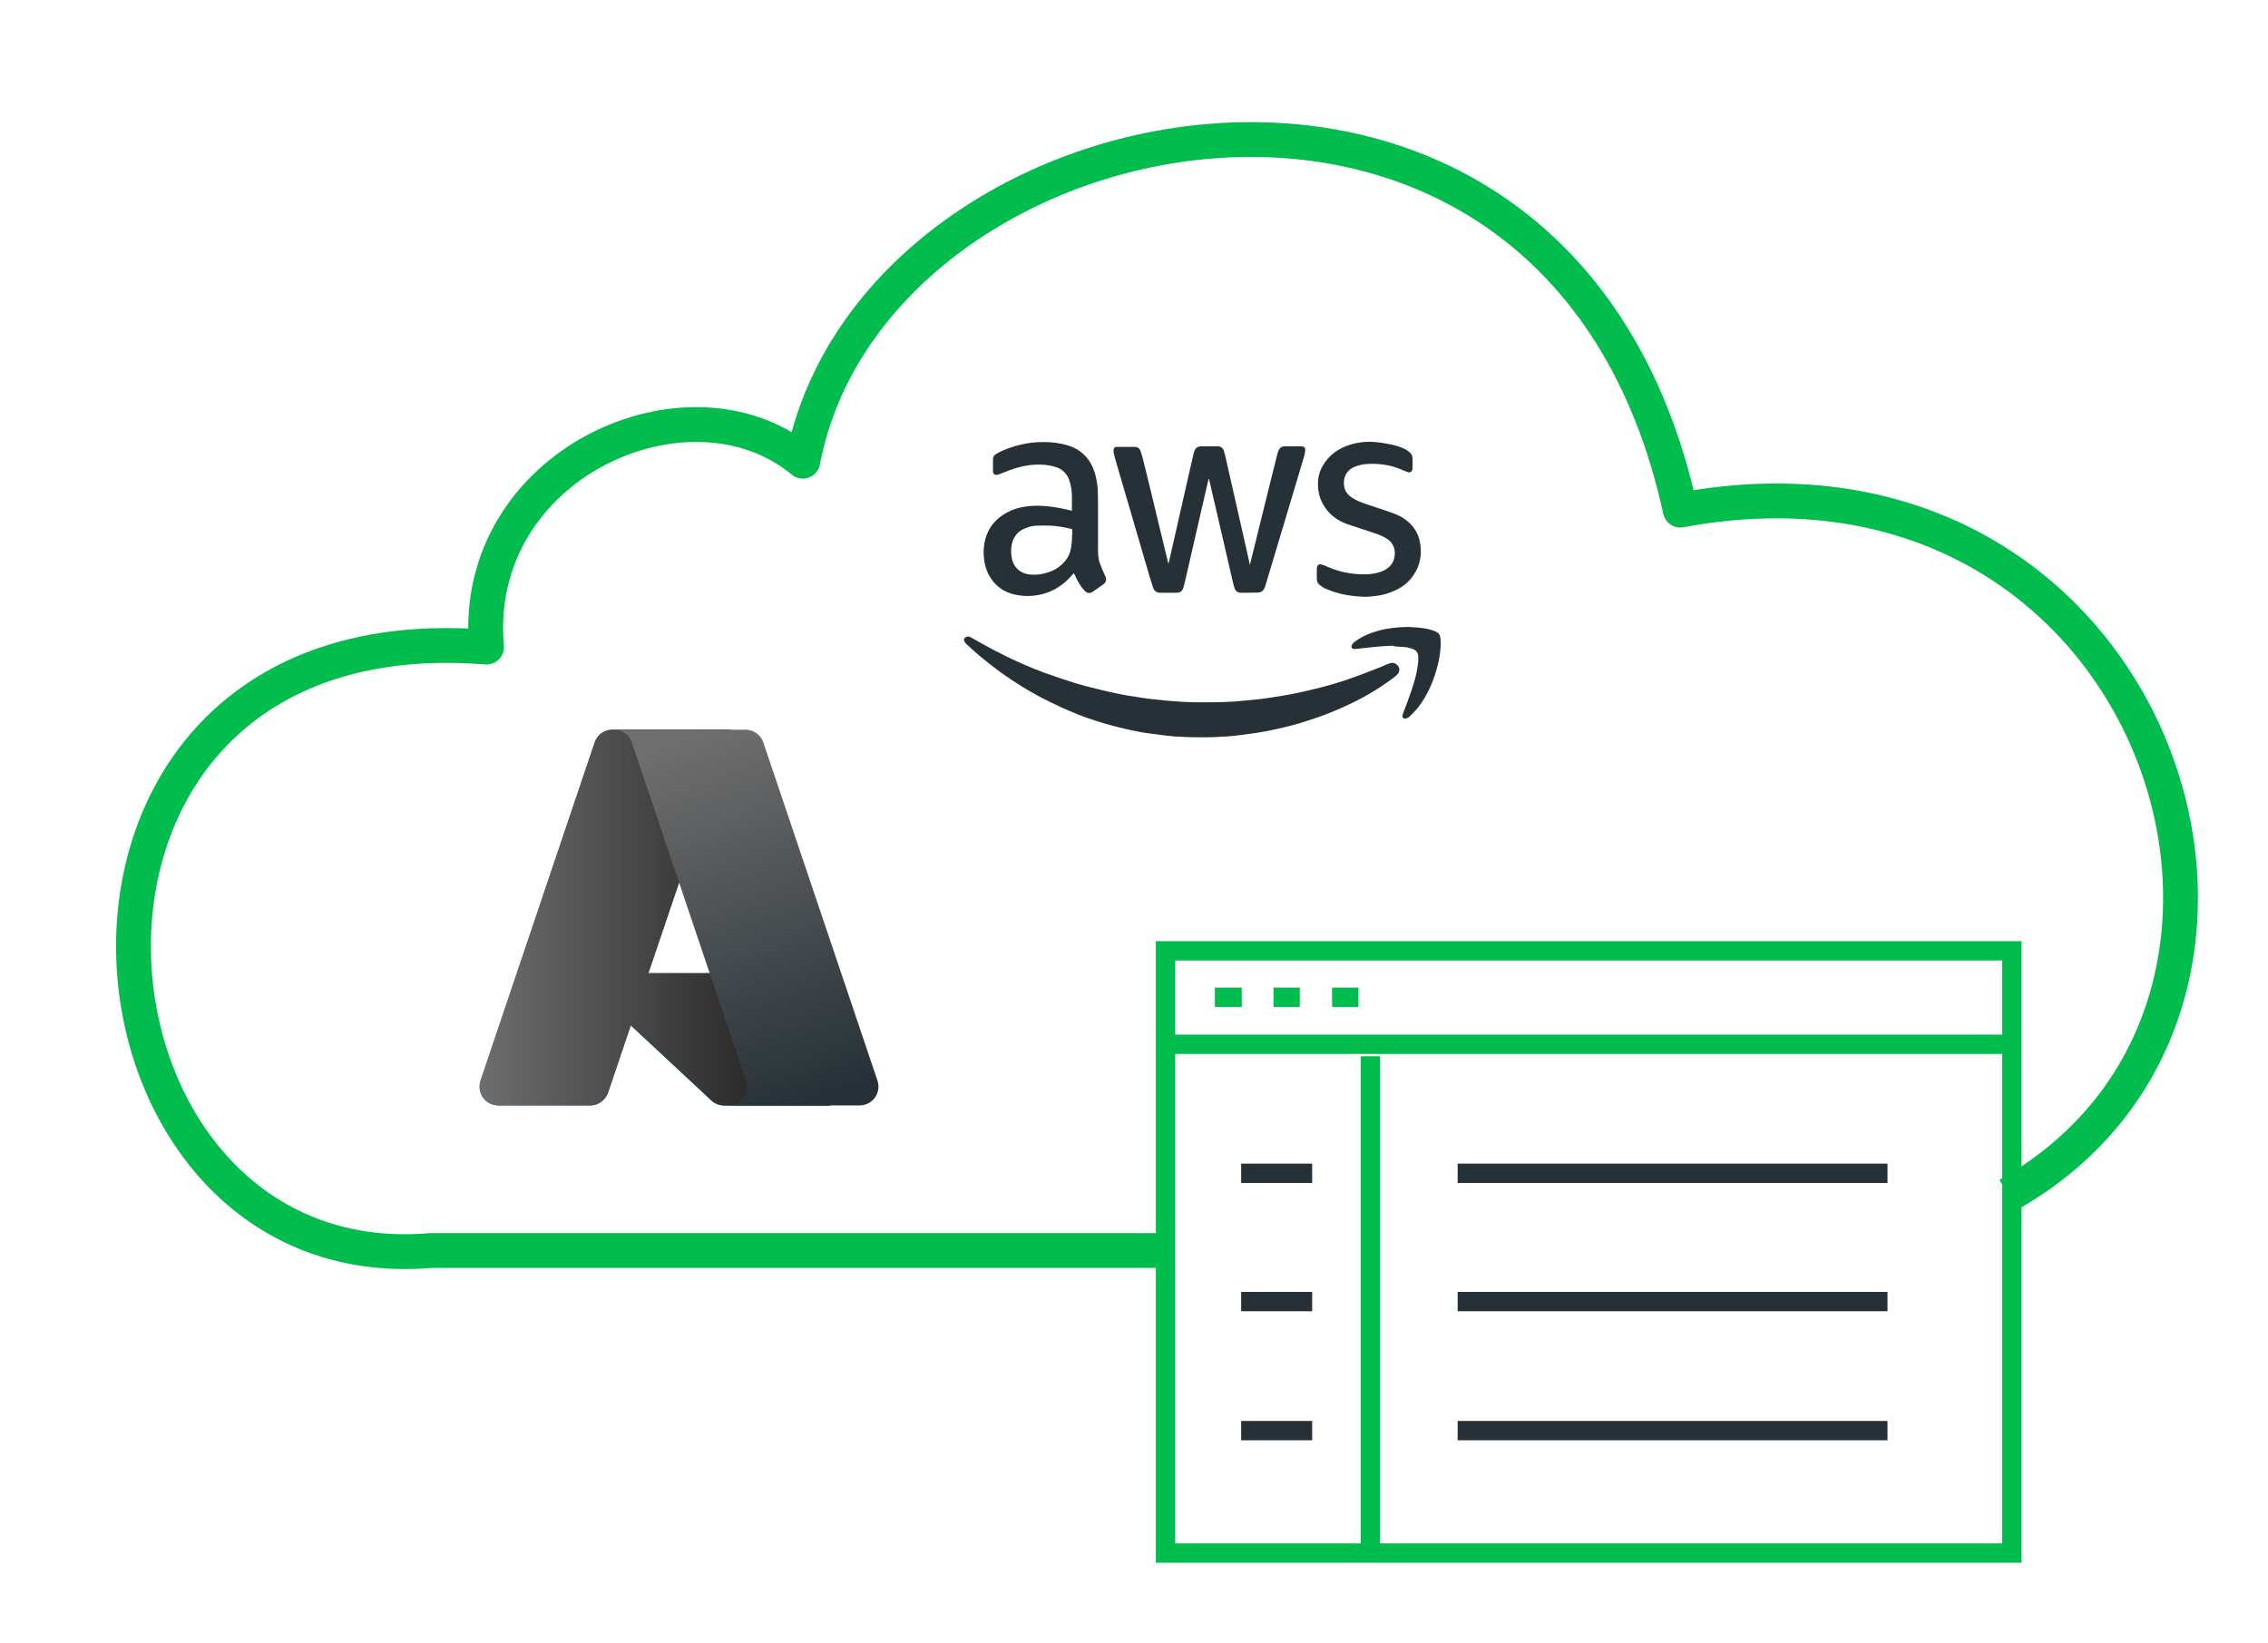 <?xml version="1.0" encoding="UTF-8"?>
<svg xmlns="http://www.w3.org/2000/svg" xmlns:xlink="http://www.w3.org/1999/xlink" id="Layer_1" width="117.24" height="84.94" viewBox="0 0 117.24 84.94">
  <defs>
    <style>.cls-1{fill:url(#linear-gradient);}.cls-2{fill:#0078d4;}.cls-3{fill:#263137;}.cls-4{fill:url(#New_Gradient_Swatch_1);}.cls-5{stroke-linejoin:round;stroke-width:1.8px;}.cls-5,.cls-6,.cls-7,.cls-8{fill:none;}.cls-5,.cls-6,.cls-8{stroke:#00bd4d;}.cls-9{fill:url(#linear-gradient-2);}.cls-6,.cls-7{stroke-miterlimit:10;}.cls-7{stroke:#263137;}</style>
    <linearGradient id="linear-gradient" x1="-1052.95" y1="479.42" x2="-1057.01" y2="491.4" gradientTransform="translate(1679.12 -709.94) scale(1.56)" gradientUnits="userSpaceOnUse">
      <stop offset="0" stop-color="#114a8b"></stop>
      <stop offset="1" stop-color="#0669bc"></stop>
    </linearGradient>
    <linearGradient id="linear-gradient-2" x1="24.79" y1="47.44" x2="42.89" y2="47.44" gradientUnits="userSpaceOnUse">
      <stop offset="0" stop-color="#6f6e6e"></stop>
      <stop offset="1" stop-color="#181716"></stop>
    </linearGradient>
    <linearGradient id="New_Gradient_Swatch_1" x1="-1052.17" y1="479.06" x2="-1047.72" y2="490.92" gradientTransform="translate(1679.12 -709.94) scale(1.56)" gradientUnits="userSpaceOnUse">
      <stop offset="0" stop-color="#6f6e6e"></stop>
      <stop offset="1" stop-color="#263137"></stop>
    </linearGradient>
  </defs>
  <path class="cls-5" d="M60.16,64.64H22.28C2.73,66.33-.14,31.43,25.15,33.45c-.84-9.44,10.45-14.5,16.35-9.61,3.6-18.94,39.12-26.13,45.36,2.53,24.59-4.61,34.56,25.48,16.94,35.4"></path>
  <g id="converged-networking-icon">
    <g id="advanced-dns-protection-icon">
      <line id="Line_988" class="cls-7" x1="97.57" y1="60.65" x2="75.35" y2="60.65"></line>
      <g id="_12">
        <line id="Line_377" class="cls-6" x1="60.16" y1="53.98" x2="103.98" y2="53.98"></line>
        <line id="Line_378" class="cls-6" x1="62.8" y1="51.55" x2="64.19" y2="51.55"></line>
        <line id="Line_379" class="cls-6" x1="65.83" y1="51.55" x2="67.19" y2="51.55"></line>
        <line id="Line_380" class="cls-6" x1="68.86" y1="51.55" x2="70.22" y2="51.55"></line>
      </g>
      <line id="Line_988-2" class="cls-7" x1="97.57" y1="67.28" x2="75.35" y2="67.28"></line>
      <line id="Line_988-3" class="cls-7" x1="97.57" y1="73.95" x2="75.35" y2="73.95"></line>
      <line id="Line_988-4" class="cls-7" x1="67.83" y1="60.65" x2="64.16" y2="60.65"></line>
      <line id="Line_988-5" class="cls-7" x1="67.83" y1="67.28" x2="64.16" y2="67.28"></line>
      <line id="Line_988-6" class="cls-7" x1="67.83" y1="73.95" x2="64.16" y2="73.95"></line>
    </g>
  </g>
  <rect class="cls-8" x="60.25" y="49.15" width="43.75" height="31.13"></rect>
  <line class="cls-6" x1="70.84" y1="54.6" x2="70.84" y2="79.81"></line>
  <g id="AeD3jD.tif">
    <g>
      <path class="cls-3" d="M49.82,33.09c.02-.09,.07-.15,.16-.18,.07-.02,.14,0,.2,.03,.14,.08,.28,.16,.42,.24,.46,.26,.93,.51,1.4,.74,.66,.32,1.34,.62,2.03,.87,.51,.18,1.03,.36,1.55,.52,.49,.15,.99,.27,1.49,.39,.29,.07,.58,.13,.88,.19,.24,.05,.48,.09,.72,.12,.22,.04,.43,.07,.65,.1,.15,.02,.3,.04,.46,.05,.18,.02,.36,.04,.54,.06,.1,0,.2,.02,.3,.02,.18,.01,.35,.03,.53,.04,.07,0,.14,0,.21,.01,.12,0,.24,0,.35,.01,.36,0,.71,0,1.07,0,.22,0,.44-.01,.67-.02,.17,0,.33-.02,.5-.03,.22-.02,.43-.04,.65-.06,.17-.02,.34-.03,.51-.05,.23-.03,.47-.06,.7-.1,.34-.05,.68-.11,1.01-.17,.39-.08,.77-.17,1.15-.26,.68-.16,1.35-.36,2.01-.6,.48-.17,.94-.36,1.42-.54,.14-.06,.28-.13,.43-.18,.14-.05,.28-.03,.39,.08,.14,.13,.16,.33,.03,.47-.09,.1-.19,.18-.29,.25-.7,.52-1.45,.96-2.24,1.33-.65,.31-1.31,.57-1.99,.79-.59,.2-1.2,.36-1.81,.49-.31,.07-.63,.13-.95,.18-.24,.04-.49,.07-.73,.1-.2,.03-.4,.05-.61,.07-.16,.02-.32,.02-.48,.03-.47,.04-.94,.03-1.41,.03-.26,0-.51-.02-.77-.03-.17,0-.34-.02-.51-.04-.2-.02-.39-.04-.59-.07-.18-.02-.36-.05-.54-.07-.16-.02-.32-.05-.48-.08-.25-.05-.5-.1-.75-.16-.33-.08-.66-.16-.99-.26-.62-.18-1.23-.39-1.82-.65-.33-.14-.66-.29-.98-.45-.48-.23-.95-.49-1.41-.77-.49-.3-.97-.62-1.43-.97-.28-.21-.55-.43-.82-.65-.22-.18-.42-.37-.63-.56,0,0-.01-.01-.02-.02-.08-.06-.14-.14-.17-.24v-.05Z"></path>
      <path class="cls-3" d="M60.41,29.11c.02-.08,.04-.17,.06-.25,.21-.93,.42-1.85,.63-2.78,.2-.86,.39-1.73,.59-2.59,.01-.06,.03-.11,.05-.16,.05-.18,.18-.25,.34-.26,.29,0,.58,0,.87,0,.16,0,.27,.09,.32,.25,.05,.16,.08,.32,.12,.48,.17,.76,.35,1.53,.52,2.29,.17,.77,.35,1.53,.52,2.3,.06,.26,.12,.52,.18,.8,.01-.03,.02-.05,.02-.07,.37-1.5,.74-2.99,1.11-4.49,.1-.4,.2-.8,.3-1.2,.01-.05,.04-.1,.06-.15,.06-.15,.17-.21,.31-.21,.28,0,.56,0,.85,0,.03,0,.06,0,.09,.01,.08,.02,.13,.08,.12,.17,0,.11-.02,.22-.05,.32-.32,1.07-.64,2.14-.96,3.21-.35,1.17-.7,2.33-1.05,3.5-.01,.05-.04,.1-.06,.14-.06,.14-.16,.2-.3,.21-.19,.01-.38,0-.57,.01-.12,0-.24,0-.35,0-.16,0-.27-.1-.32-.26-.05-.16-.08-.31-.12-.47-.19-.84-.39-1.67-.58-2.51-.2-.85-.39-1.7-.59-2.54,0-.04-.02-.08-.04-.12-.03,.11-.05,.23-.08,.34-.18,.78-.36,1.57-.54,2.35-.19,.81-.37,1.63-.56,2.44-.04,.16-.07,.32-.12,.48-.07,.23-.16,.28-.38,.29-.27,.01-.55,0-.82,0-.18,0-.31-.08-.37-.26-.06-.18-.11-.35-.17-.53-.57-1.94-1.13-3.88-1.7-5.81-.06-.21-.12-.42-.17-.63-.01-.06-.01-.13,0-.19,.01-.07,.06-.11,.13-.12,.04,0,.08,0,.12,0,.28,0,.56,0,.83,0,.15,0,.26,.07,.31,.22,.06,.17,.11,.34,.15,.52,.26,1.05,.52,2.11,.77,3.17,.17,.7,.34,1.4,.51,2.1,0,.02,0,.03,.01,.05,0,0,0,0,0,0Z"></path>
      <path class="cls-3" d="M55.5,29.64c-.1,.11-.2,.21-.29,.31-.43,.42-.93,.69-1.5,.8-.35,.07-.71,.08-1.06,.02-.39-.06-.74-.19-1.05-.45-.38-.32-.6-.73-.7-1.22-.04-.22-.06-.44-.05-.66,.04-.87,.44-1.52,1.17-1.93,.3-.17,.62-.27,.96-.32,.31-.05,.61-.06,.92-.04,.45,.03,.89,.1,1.33,.21,.05,.01,.11,.02,.16,.04,0,0,.01,0,.02,0,0-.02,0-.03,0-.05,0-.23,0-.45,0-.68,0-.28-.04-.56-.13-.83-.12-.36-.36-.59-.71-.7-.35-.11-.71-.14-1.07-.12-.6,.03-1.16,.21-1.7,.44-.08,.03-.16,.06-.24,.08-.14,.03-.22-.03-.23-.18,0-.2,0-.4,0-.6,0-.13,.05-.23,.16-.29,.11-.07,.23-.13,.35-.18,.4-.18,.81-.29,1.24-.37,.39-.07,.79-.08,1.19-.06,.41,.03,.81,.1,1.19,.26,.57,.25,.94,.7,1.13,1.31,.08,.27,.13,.54,.15,.82,.01,.22,.02,.43,.02,.65,0,.81,0,1.62,0,2.43,0,.27,0,.54,.1,.8,.08,.22,.17,.43,.27,.64,.08,.18,.07,.31-.09,.43-.19,.14-.38,.27-.57,.4-.15,.09-.3,.06-.42-.08-.17-.19-.3-.4-.41-.63-.04-.08-.08-.17-.12-.25Zm-.07-2.03c0-.07,0-.14,0-.21,0-.04-.01-.05-.05-.06-.07-.01-.15-.03-.22-.05-.29-.06-.59-.11-.89-.12-.2-.01-.41,0-.61,0-.21,0-.42,.04-.62,.12-.33,.12-.57,.34-.69,.68-.09,.26-.1,.53-.06,.8,.07,.55,.45,.89,.99,.93,.22,.02,.44,0,.66-.05,.36-.08,.69-.22,.97-.49,.2-.19,.35-.41,.42-.68,.07-.28,.09-.58,.09-.87Z"></path>
      <path class="cls-3" d="M70.66,30.85c-.79-.01-1.45-.13-2.09-.4-.12-.05-.23-.12-.34-.2-.11-.08-.16-.2-.16-.33,0-.17,0-.34,0-.51,0-.2,.1-.28,.28-.22,.1,.03,.2,.07,.3,.12,.36,.16,.73,.26,1.11,.32,.33,.05,.66,.07,.99,.05,.3-.02,.59-.08,.86-.23,.24-.14,.41-.34,.47-.63,.08-.39-.04-.76-.4-.98-.22-.14-.47-.23-.71-.31-.43-.14-.87-.28-1.3-.43-.35-.12-.68-.31-.95-.59-.31-.33-.51-.72-.57-1.18-.06-.45,0-.87,.23-1.26,.27-.46,.66-.78,1.13-.98,.26-.11,.52-.18,.8-.22,.26-.04,.52-.04,.78-.02,.25,.02,.5,.06,.74,.11,.27,.05,.54,.13,.79,.25,.09,.05,.18,.11,.26,.18,.1,.08,.14,.21,.14,.34,0,.15,0,.29,0,.44,0,.03,0,.07-.01,.1-.03,.12-.12,.18-.25,.13-.13-.04-.25-.1-.37-.15-.27-.11-.55-.19-.84-.23-.26-.04-.52-.05-.79-.04-.29,.01-.57,.06-.84,.2-.25,.14-.4,.35-.44,.64-.05,.39,.08,.69,.4,.9,.24,.16,.51,.26,.78,.35,.45,.15,.91,.3,1.36,.46,.28,.1,.54,.24,.77,.44,.32,.27,.53,.63,.61,1.05,.1,.52,.05,1.02-.2,1.49-.25,.47-.61,.8-1.08,1.01-.31,.14-.62,.24-.96,.28-.21,.03-.42,.04-.52,.05Z"></path>
      <path class="cls-3" d="M72.06,33.38c-.24,0-.45,.01-.66,.03-.21,.01-.41,.04-.62,.06-.19,.02-.38,.04-.57,.06-.06,0-.12,.02-.19,.02-.13,0-.2-.1-.13-.22,.03-.06,.08-.11,.13-.15,.36-.27,.75-.44,1.17-.56,.24-.07,.48-.12,.72-.15,.17-.02,.34-.04,.52-.05,.19-.01,.38-.02,.57,0,.37,.02,.75,.05,1.1,.18,.06,.02,.12,.05,.18,.08,.11,.05,.15,.14,.17,.26,.04,.2,.03,.4,.01,.61-.02,.3-.08,.59-.15,.87-.17,.67-.43,1.31-.81,1.88-.18,.28-.4,.52-.64,.74-.05,.05-.12,.08-.19,.1-.12,.03-.2-.06-.17-.18,.04-.13,.09-.25,.14-.37,.22-.59,.44-1.18,.58-1.79,.04-.19,.07-.38,.09-.57,.01-.11,0-.23,0-.34-.02-.18-.13-.29-.29-.35-.16-.06-.33-.09-.5-.1-.16-.01-.33-.02-.47-.03Z"></path>
    </g>
  </g>
  <path class="cls-1" d="M31.66,37.72h6.1l-6.33,18.76c-.13,.4-.5,.66-.92,.66h-4.75c-.54,0-.97-.43-.97-.97,0-.11,.02-.21,.05-.31l5.9-17.48c.13-.4,.5-.66,.92-.66h0Z"></path>
  <path class="cls-2" d="M40.53,50.31h-9.67c-.25,0-.45,.2-.45,.45,0,.12,.05,.24,.14,.33l6.22,5.8c.18,.17,.42,.26,.67,.26h5.48l-2.38-6.84Z"></path>
  <path class="cls-9" d="M31.66,37.72c-.42,0-.8,.27-.92,.67l-5.89,17.45c-.18,.5,.08,1.06,.59,1.24,.11,.04,.22,.06,.33,.06h4.87c.37-.07,.67-.33,.8-.68l1.17-3.46,4.2,3.91c.18,.15,.4,.23,.62,.23h5.46l-2.39-6.84h-6.98s4.27-12.58,4.27-12.58h-6.12Z"></path>
  <path class="cls-4" d="M39.46,38.38c-.13-.39-.5-.66-.92-.66h-6.8c.42,0,.79,.27,.92,.66l5.9,17.48c.17,.51-.1,1.06-.61,1.23-.1,.03-.2,.05-.31,.05h6.8c.54,0,.97-.44,.97-.97,0-.11-.02-.21-.05-.31l-5.9-17.48Z"></path>
</svg>
